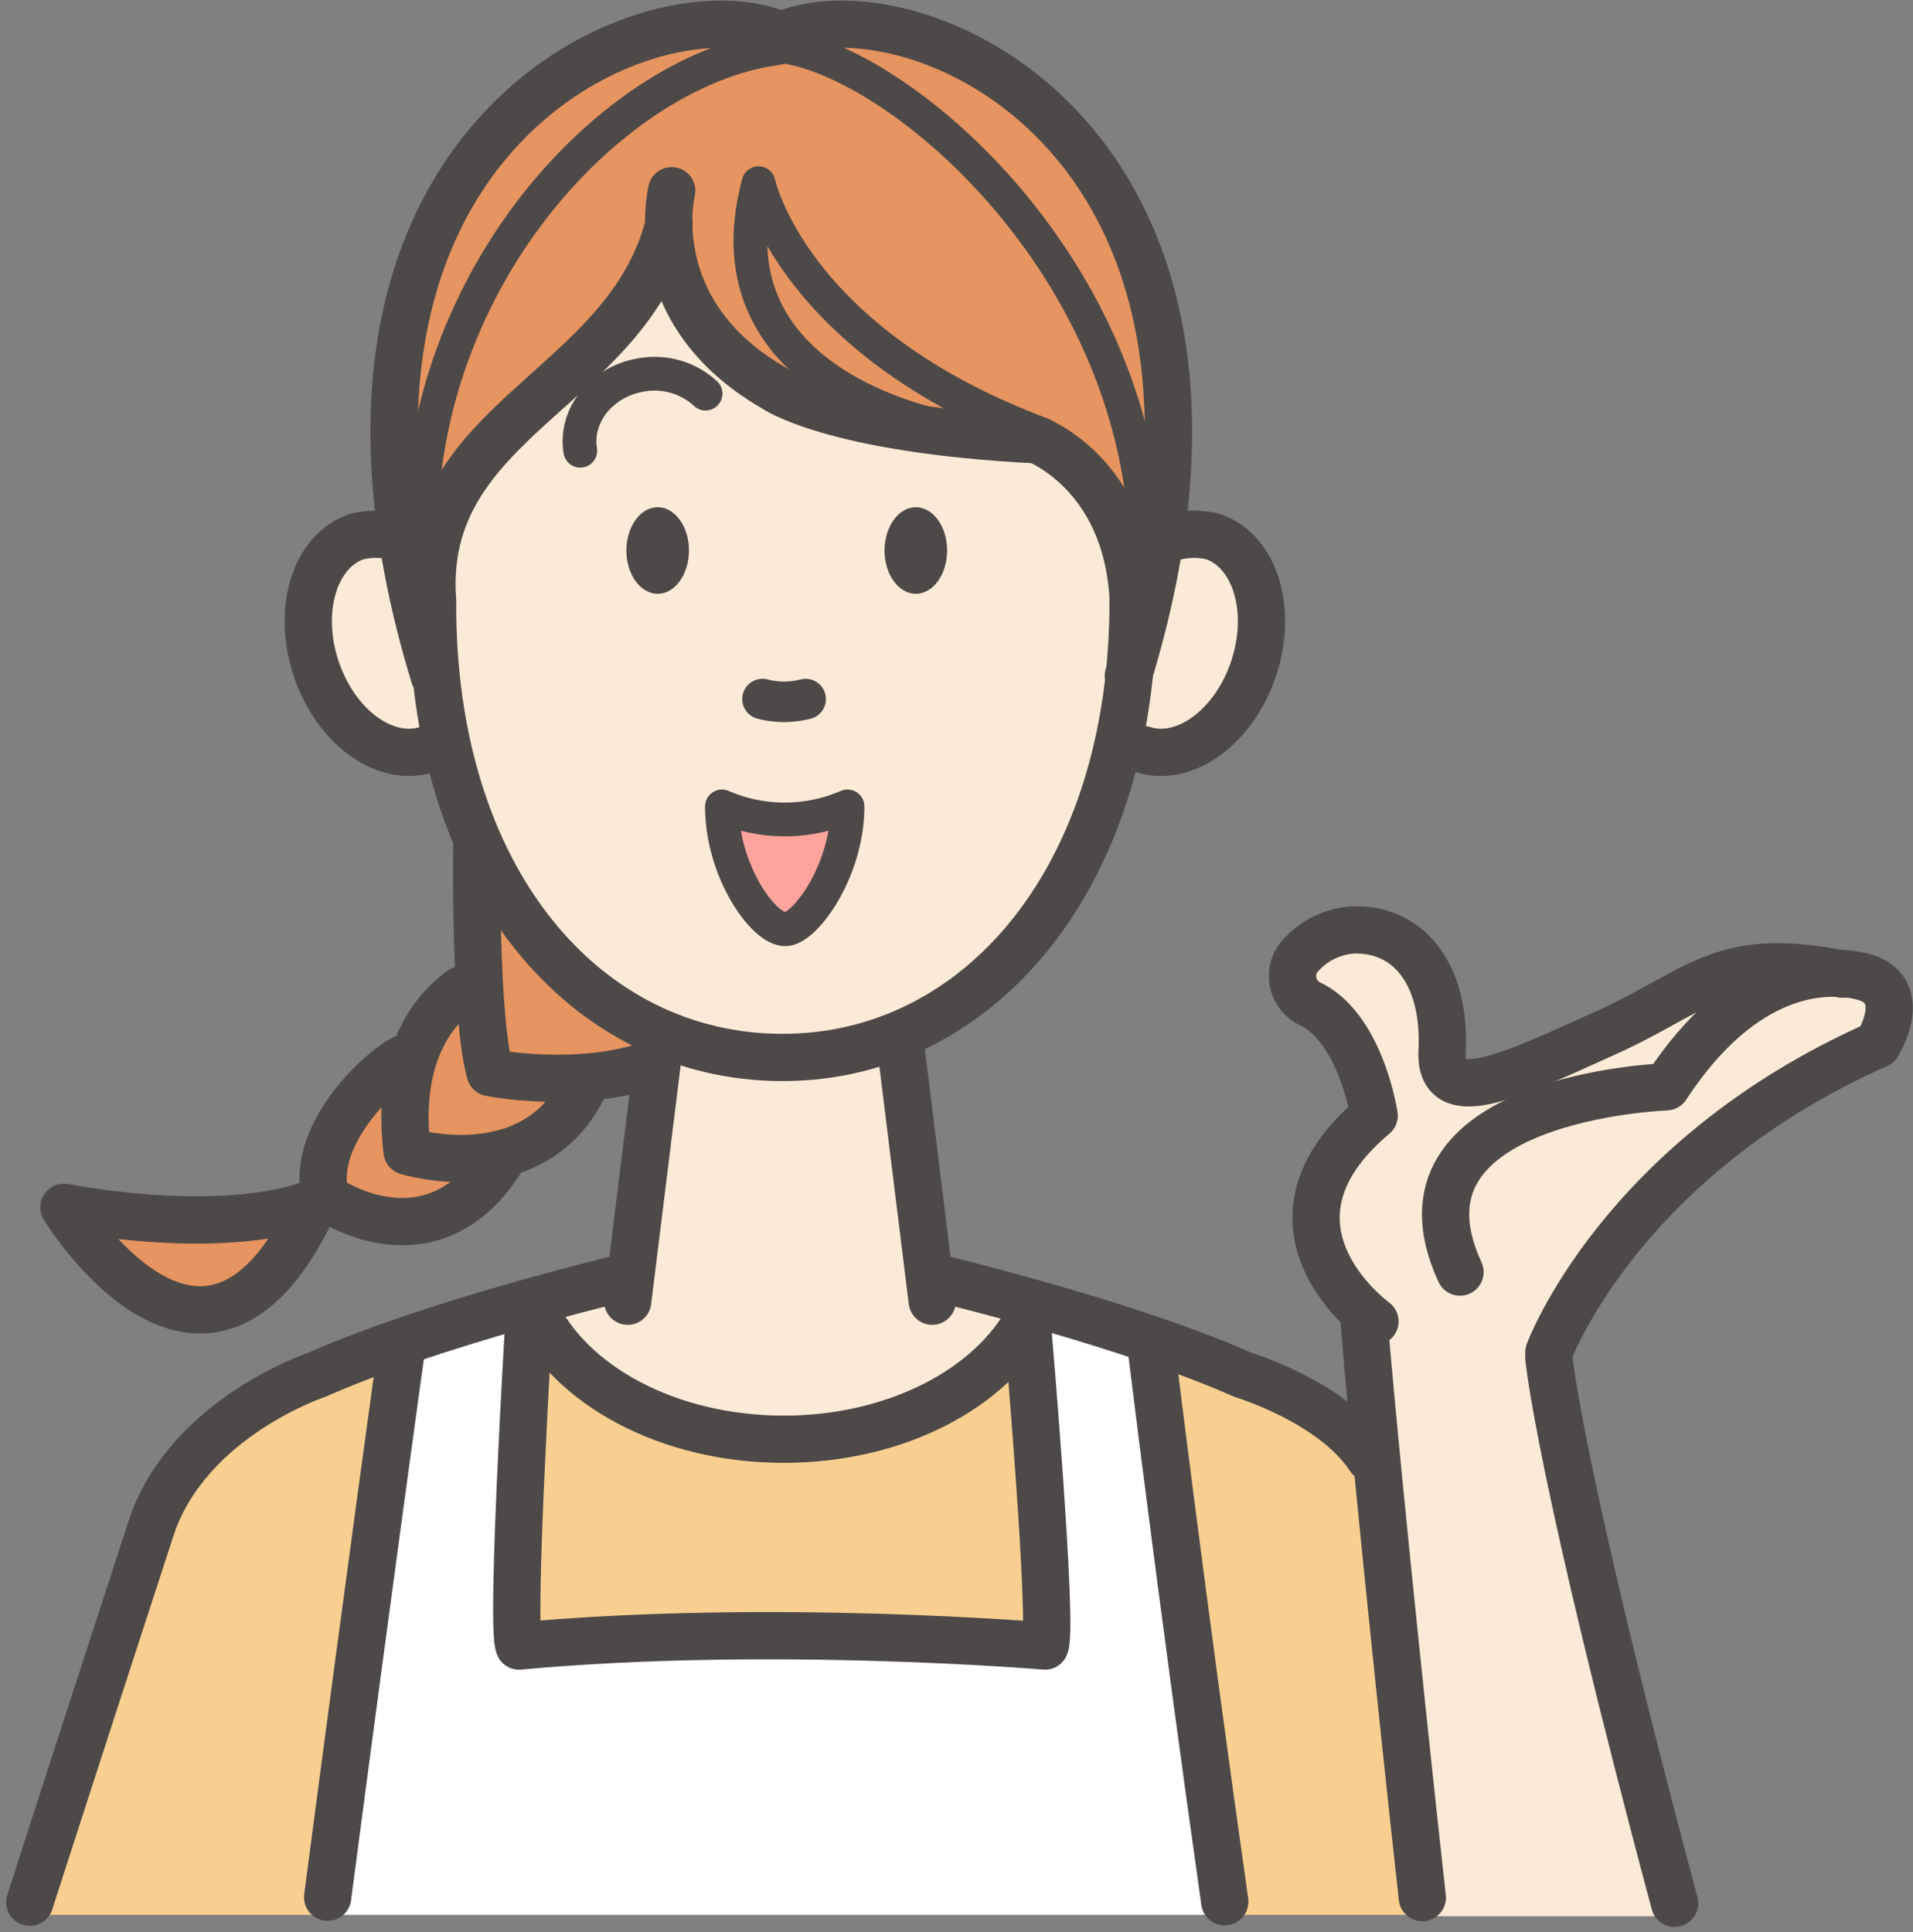 <svg xmlns="http://www.w3.org/2000/svg" width="226.703" height="228.999" viewBox="0 0 226.703 228.999">
  <rect x="0" y="0" width="226.703" height="228.999" fill="#808080" stroke="none"/>
  <g id="グループ_243" data-name="グループ 243" transform="translate(-451.192 -5304.428)">
    <path id="パス_1563" data-name="パス 1563" d="M529.3,5428.444l-9.311,3.99s-1.995,7.981-7.316,7.981c0,0-3.325,13.3-21.615,7.316,0,0-14.632,30.261-33.587.333,0,0,25.939.665,29.929-1,0,0,1.663-14.964,10.641-17.292,0,0,2.661-8.314,8.647-8.646l-.666-17.957S522.654,5427.114,529.3,5428.444Z" fill="#e69460"/>
    <path id="パス_1564" data-name="パス 1564" d="M589.717,5368.365s8.646-2.661,9.976,5.764-3.99,17.735-3.99,17.735l-11.528,1.33s-7.316,28.6-26.825,33.7l3.99,27.268,12.193,4.656s-6.872,19.065-29.263,16.849-29.486-15.3-29.486-15.3l11.307-4.656,3.214-27.268s-21.171-11.307-24.94-34.806c0,0-13.745,1.108-15.962-11.085s6.651-14.41,10.2-14.41,14.188-34.806,14.188-34.806l26.382-13.967,41.9,24.83Z" fill="#fbead8"/>
    <path id="パス_1565" data-name="パス 1565" d="M529.23,5333.5l-10.636,15.364-15.167,15.364-4.136,9.061s-1.97-23.44.591-36.637,20.682-33.682,43.924-27.773c0,0,30.137-8.864,41.365,23.242s.984,43.728.984,43.728-2.363-19.3-12.212-19.106S536.321,5360.291,529.23,5333.5Z" fill="#e69460"/>
    <path id="パス_1566" data-name="パス 1566" d="M650.239,5531.531H619.2l-5.764-70.942s-14.188-7.316-.665-24.164L611,5426.892s-8.425-5.764-5.765-8.425,9.09-5.1,12.415-2.216,4.434,11.084,4.434,11.084-.221,5.543,3.991,5.321,23.5-10.863,23.5-10.863l14.854-2.66s10.2.221,9.533,4.655a11.736,11.736,0,0,1-3.1,6.651s-37.466,23.721-35.915,37.023S650.239,5531.531,650.239,5531.531Z" fill="#fbead8"/>
    <path id="パス_1567" data-name="パス 1567" d="M573.367,5462.529l1.663,36.58-62.185.166.5-39.572s9.478,18.954,31.425,14.631S573.367,5462.529,573.367,5462.529Z" fill="#f9cf91"/>
    <path id="パス_1568" data-name="パス 1568" d="M498.712,5465.023l-9.644,66.342H454.65l14.3-46.057S475.267,5468.515,498.712,5465.023Z" fill="#f9cf91"/>
    <path id="パス_1569" data-name="パス 1569" d="M618.094,5531.365H595.98L587,5464.192l12.8,3.991,13.967,7.981Z" fill="#f9cf91"/>
    <path id="パス_1570" data-name="パス 1570" d="M551.586,5401.175H543.6l-7.538-.886s2.66,14.631,7.538,15.075S550.7,5405.609,551.586,5401.175Z" fill="#ffa39d"/>
    <path id="パス_1571" data-name="パス 1571" d="M595.98,5531.365H489.068l9.644-66.342,14.631-5.32s-2.882,38.353-.5,39.572c0,0,43.064-2,62.185-.166l-1.5-40.293L587,5464.192S596.479,5524.548,595.98,5531.365Z" fill="#fff"/>
    <path id="パス_1572" data-name="パス 1572" d="M551.624,5400c0,7.667-5.044,14.554-7.376,14.554-2.587,0-7.5-6.887-7.5-14.554A18.7,18.7,0,0,0,551.624,5400Z" fill="none" stroke="#4c4948" stroke-linecap="round" stroke-linejoin="round" stroke-width="4"/>
    <path id="パス_1573" data-name="パス 1573" d="M564.2,5355.318s-29.765-4.576-23.114-29.184c0,0,3.93,18.727,33.653,29.8" fill="none" stroke="#4c4948" stroke-linecap="round" stroke-linejoin="round" stroke-width="4"/>
    <path id="パス_1574" data-name="パス 1574" d="M587.035,5372.887c1.2-35.744-29.462-61.692-43.659-63.038" fill="none" stroke="#4c4948" stroke-linecap="round" stroke-linejoin="round" stroke-width="4"/>
    <path id="パス_1575" data-name="パス 1575" d="M501.252,5372.608c-2.67-33.1,21.937-59.909,42.124-62.48" fill="none" stroke="#4c4948" stroke-linecap="round" stroke-linejoin="round" stroke-width="4"/>
    <path id="パス_1576" data-name="パス 1576" d="M502.648,5384.529c-19.154-62.784,24.652-82.508,40.728-76.075" fill="none" stroke="#4c4948" stroke-linecap="round" stroke-linejoin="round" stroke-width="5.6"/>
    <path id="パス_1577" data-name="パス 1577" d="M584.908,5384.529c19.155-62.784-24.652-82.508-40.728-76.075" fill="none" stroke="#4c4948" stroke-linecap="round" stroke-linejoin="round" stroke-width="5.6"/>
    <path id="パス_1578" data-name="パス 1578" d="M519.96,5357.846c-.68-4.206,2.57-8.231,7.26-8.989a8.894,8.894,0,0,1,7.584,2.219" fill="none" stroke="#4c4948" stroke-linecap="round" stroke-linejoin="round" stroke-width="4"/>
    <path id="パス_1579" data-name="パス 1579" d="M546.668,5387.277a10.288,10.288,0,0,1-5.115,0" fill="none" stroke="#4c4948" stroke-linecap="round" stroke-linejoin="round" stroke-width="4.8"/>
    <path id="パス_1580" data-name="パス 1580" d="M502.457,5375.663c-.18,33.114,18.195,54.089,41.475,54.089s41.72-21.379,41.54-54.493" fill="none" stroke="#4c4948" stroke-linecap="round" stroke-linejoin="round" stroke-width="5.6"/>
    <path id="パス_1581" data-name="パス 1581" d="M585.472,5375.259c-.82-14.759-11.428-18.711-11.428-18.711-24.394-1.23-31.158-6.149-31.158-6.149-15.682-9.02-12.094-23.369-12.094-23.369" fill="none" stroke="#4c4948" stroke-linecap="round" stroke-linejoin="round" stroke-width="5.6"/>
    <path id="パス_1582" data-name="パス 1582" d="M502.457,5375.663c-1.621-21.62,23.128-25.006,28.027-44.738" fill="none" stroke="#4c4948" stroke-linecap="round" stroke-linejoin="round" stroke-width="5.6"/>
    <ellipse id="楕円形_119" data-name="楕円形 119" cx="3.708" cy="5.132" rx="3.708" ry="5.132" transform="translate(556.016 5364.539)" fill="#4c4948"/>
    <ellipse id="楕円形_120" data-name="楕円形 120" cx="3.708" cy="5.132" rx="3.708" ry="5.132" transform="translate(525.423 5364.539)" fill="#4c4948"/>
    <path id="パス_1583" data-name="パス 1583" d="M501.454,5369.7a9.4,9.4,0,0,0-7.941-1.689c-4.988,1.645-7.169,8.626-4.872,15.594s8.2,11.282,13.191,9.638" fill="none" stroke="#4c4948" stroke-linecap="round" stroke-linejoin="round" stroke-width="5.6"/>
    <path id="パス_1584" data-name="パス 1584" d="M586.956,5369.7a9.406,9.406,0,0,1,7.941-1.689c4.988,1.645,7.17,8.626,4.873,15.594s-8.2,11.282-13.191,9.638" fill="none" stroke="#4c4948" stroke-linecap="round" stroke-linejoin="round" stroke-width="5.6"/>
    <line id="線_73" data-name="線 73" x1="3.706" y2="29.971" transform="translate(525.578 5428.669)" fill="none" stroke="#4c4948" stroke-linecap="round" stroke-linejoin="round" stroke-width="5.6"/>
    <path id="パス_1585" data-name="パス 1585" d="M513.84,5461.491s-2.155,35.978-1.135,38.018c29.929-2.758,62.323,0,62.323,0,1.02-2.04-2.022-37.368-2.022-37.368" fill="none" stroke="#4c4948" stroke-linecap="round" stroke-linejoin="round" stroke-width="5.6"/>
    <path id="パス_1586" data-name="パス 1586" d="M454.717,5529.868c6.341-19.679,14.484-44.641,14.484-44.641,4.486-12.888,19.507-17.852,19.507-17.852,13.75-6.108,35.712-11.361,35.712-11.361" fill="none" stroke="#4c4948" stroke-linecap="round" stroke-linejoin="round" stroke-width="5.6"/>
    <path id="パス_1587" data-name="パス 1587" d="M634.743,5465.356s1.2,13.436,14.9,64.642" fill="none" stroke="#4c4948" stroke-linecap="round" stroke-linejoin="round" stroke-width="5.6"/>
    <path id="パス_1588" data-name="パス 1588" d="M498.73,5464.552s-3.416,24.37-8.711,64.724" fill="none" stroke="#4c4948" stroke-linecap="round" stroke-linejoin="round" stroke-width="5.6"/>
    <path id="パス_1589" data-name="パス 1589" d="M587.672,5464.552s3.546,29.183,8.663,65.262" fill="none" stroke="#4c4948" stroke-linecap="round" stroke-linejoin="round" stroke-width="5.6"/>
    <path id="パス_1590" data-name="パス 1590" d="M613.516,5477.225c-4.374-6.659-15-9.85-15-9.85-13.749-6.108-35.712-11.361-35.712-11.361" fill="none" stroke="#4c4948" stroke-linecap="round" stroke-linejoin="round" stroke-width="5.6"/>
    <line id="線_74" data-name="線 74" x2="3.706" y2="29.971" transform="translate(557.96 5428.669)" fill="none" stroke="#4c4948" stroke-linecap="round" stroke-linejoin="round" stroke-width="5.6"/>
    <path id="パス_1591" data-name="パス 1591" d="M612.795,5460.035c.521,8.358,4.351,45.885,6.951,69.284" fill="none" stroke="#4c4948" stroke-linecap="round" stroke-linejoin="round" stroke-width="5.6"/>
    <path id="パス_1592" data-name="パス 1592" d="M624.211,5455.19c-9.609-20.784,24.452-21.957,24.452-21.957,9.218-14.057,18.863-14.081,23.027-13.119,6.184,1.43,2,8.1,2,8.1-30.506,13.53-38.946,36.48-38.946,36.48" fill="none" stroke="#4c4948" stroke-linecap="round" stroke-linejoin="round" stroke-width="5.6"/>
    <path id="パス_1593" data-name="パス 1593" d="M669.5,5419.879c-14.38-2.908-16.933,1.963-28.046,6.974s-19.719,9.249-19.365,2.124c.437-8.773-3.723-14.481-10.445-14.336a9.053,9.053,0,0,0-6.729,3.519,3.662,3.662,0,0,0,1.69,5.309c5.909,3.023,7.434,13.179,7.434,13.179-15.539,13.078.091,24.385.091,24.385" fill="none" stroke="#4c4948" stroke-linecap="round" stroke-linejoin="round" stroke-width="5.6"/>
    <path id="パス_1594" data-name="パス 1594" d="M573.163,5460.492c-4.464,8.482-15.807,14.507-29.1,14.507-13.69,0-25.316-6.4-29.482-15.282" fill="none" stroke="#4c4948" stroke-linecap="round" stroke-linejoin="round" stroke-width="5.6"/>
    <path id="パス_1595" data-name="パス 1595" d="M505.87,5421.732c-3.439,2.49-7.775,7.914-6.438,19.132,0,0,15.2,4.763,21.109-8.023" fill="none" stroke="#4c4948" stroke-linecap="round" stroke-linejoin="round" stroke-width="5.6"/>
    <path id="パス_1596" data-name="パス 1596" d="M499.161,5429.8c-3.464,1.751-11.324,9.609-9.376,16.53,0,0,12.283,8.735,20.672-4.235" fill="none" stroke="#4c4948" stroke-linecap="round" stroke-linejoin="round" stroke-width="5.6"/>
    <path id="パス_1597" data-name="パス 1597" d="M488.243,5447.011s-8.781,4.136-29.478.508c0,0,16.989,27.891,29.89-.845" fill="none" stroke="#4c4948" stroke-linecap="round" stroke-linejoin="round" stroke-width="5.6"/>
    <path id="パス_1598" data-name="パス 1598" d="M507.69,5404.944c-.066,8.07.152,21.547,1.585,26.6,0,0,10.44,2.114,19.476-1.1" fill="none" stroke="#4c4948" stroke-linecap="round" stroke-linejoin="round" stroke-width="5.6"/>
  </g>
</svg>
